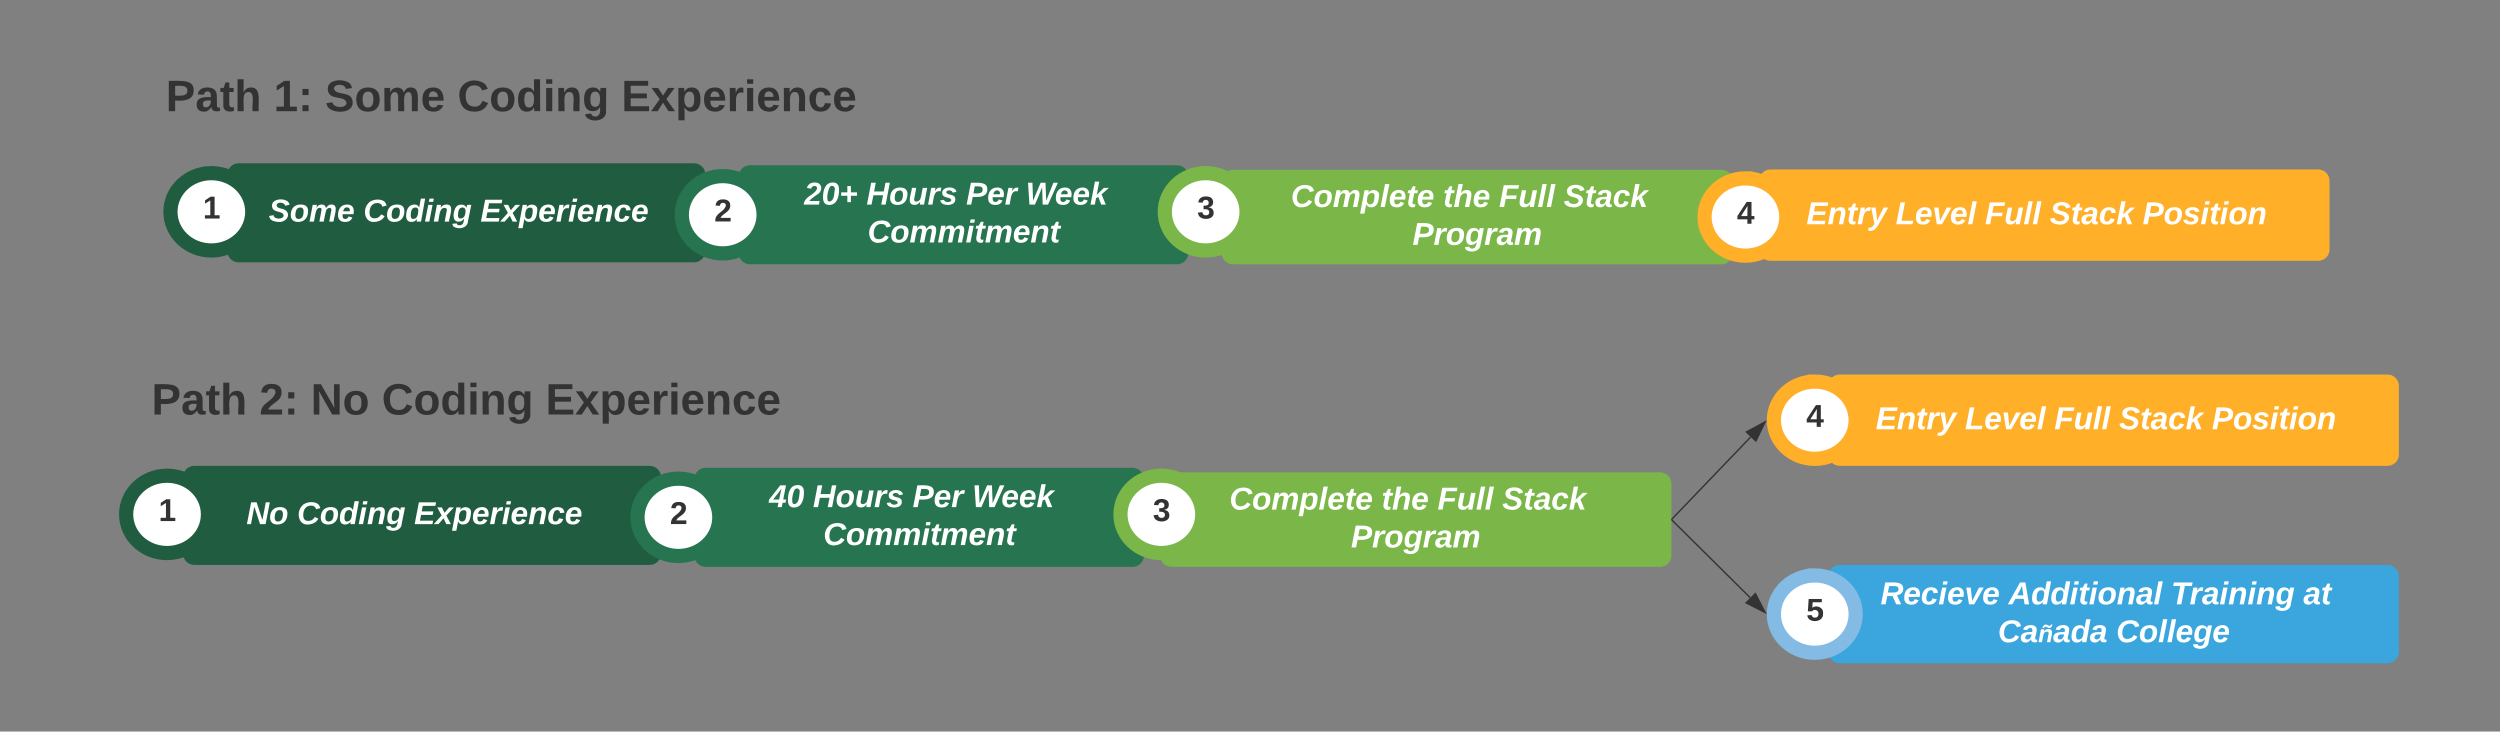 <svg xmlns="http://www.w3.org/2000/svg" xmlns:xlink="http://www.w3.org/1999/xlink" xmlns:lucid="lucid" width="1760" height="515"><rect width="100%" height="100%" fill="#808080" stroke="none"/><g transform="translate(0 -348)" lucid:page-tab-id="0_0"><path d="M160 470.96c0-4.42 3.58-8 8-8h320.6c4.42 0 8 3.58 8 8v53.73c0 4.4-3.58 8-8 8H168c-4.42 0-8-3.6-8-8z" stroke="#000" stroke-opacity="0" fill="#205c40"/><use xlink:href="#a" transform="matrix(1,0,0,1,165,467.96) translate(24.196 36.044)"/><use xlink:href="#b" transform="matrix(1,0,0,1,165,467.96) translate(90.801 36.044)"/><use xlink:href="#c" transform="matrix(1,0,0,1,165,467.96) translate(173.209 36.044)"/><path d="M148.8 469.9c15.9 0 28.8 12.18 28.8 27.22 0 15.03-12.9 27.22-28.8 27.22s-28.8-12.2-28.8-27.22c0-15.04 12.9-27.22 28.8-27.22z" stroke="#205c40" stroke-width="10" fill="#fff"/><use xlink:href="#d" transform="matrix(1,0,0,1,120,469.898) translate(22.827 31.944)"/><path d="M520 472.33c0-4.42 3.58-8 8-8h300.6c4.42 0 8 3.58 8 8v53.73c0 4.42-3.58 8-8 8H528c-4.42 0-8-3.58-8-8z" stroke="#000" stroke-opacity="0" fill="#277450"/><use xlink:href="#e" transform="matrix(1,0,0,1,525,469.326) translate(41.141 22.711)"/><use xlink:href="#f" transform="matrix(1,0,0,1,525,469.326) translate(84.968 22.711)"/><use xlink:href="#g" transform="matrix(1,0,0,1,525,469.326) translate(155.153 22.711)"/><use xlink:href="#h" transform="matrix(1,0,0,1,525,469.326) translate(197.128 22.711)"/><use xlink:href="#i" transform="matrix(1,0,0,1,525,469.326) translate(85.753 49.378)"/><path d="M508.8 471.97c15.9 0 28.8 12.2 28.8 27.22 0 15.03-12.9 27.2-28.8 27.2S480 514.24 480 499.2c0-15.04 12.9-27.23 28.8-27.23z" stroke="#277450" stroke-width="10" fill="#fff"/><use xlink:href="#j" transform="matrix(1,0,0,1,480,471.973) translate(22.827 31.944)"/><path d="M860 475.53c0-4.42 3.58-8 8-8h344c4.42 0 8 3.58 8 8v50.53c0 4.42-3.58 8-8 8H868c-4.42 0-8-3.58-8-8z" stroke="#000" stroke-opacity="0" fill="#7ab648"/><use xlink:href="#k" transform="matrix(1,0,0,1,865,472.526) translate(43.752 21.211)"/><use xlink:href="#l" transform="matrix(1,0,0,1,865,472.526) translate(150.912 21.211)"/><use xlink:href="#m" transform="matrix(1,0,0,1,865,472.526) translate(190.295 21.211)"/><use xlink:href="#n" transform="matrix(1,0,0,1,865,472.526) translate(235.851 21.211)"/><use xlink:href="#o" transform="matrix(1,0,0,1,865,472.526) translate(129.383 47.878)"/><path d="M848.8 469.9c15.9 0 28.8 12.18 28.8 27.22 0 15.03-12.9 27.22-28.8 27.22s-28.8-12.2-28.8-27.22c0-15.04 12.9-27.22 28.8-27.22z" stroke="#7ab648" stroke-width="10" fill="#fff"/><use xlink:href="#p" transform="matrix(1,0,0,1,820,469.898) translate(22.827 31.944)"/><path d="M1238.36 475.32c0-4.42 3.58-8 8-8H1632c4.42 0 8 3.58 8 8v48.3c0 4.43-3.58 8-8 8h-385.64c-4.42 0-8-3.57-8-8z" stroke="#000" stroke-opacity="0" fill="#ffaf28"/><use xlink:href="#q" transform="matrix(1,0,0,1,1243.361,472.321) translate(28.363 33.544)"/><use xlink:href="#r" transform="matrix(1,0,0,1,1243.361,472.321) translate(91.202 33.544)"/><use xlink:href="#m" transform="matrix(1,0,0,1,1243.361,472.321) translate(154.104 33.544)"/><use xlink:href="#s" transform="matrix(1,0,0,1,1243.361,472.321) translate(199.659 33.544)"/><use xlink:href="#t" transform="matrix(1,0,0,1,1243.361,472.321) translate(265.03 33.544)"/><path d="M1228.8 473.57c15.9 0 28.8 12.2 28.8 27.22 0 15.03-12.9 27.2-28.8 27.2s-28.8-12.17-28.8-27.2c0-15.04 12.9-27.23 28.8-27.23z" stroke="#ffaf28" stroke-width="10" fill="#fff"/><use xlink:href="#u" transform="matrix(1,0,0,1,1200,473.573) translate(22.827 31.944)"/><path d="M128.8 683.97c0-4.42 3.58-8 8-8h320.6c4.42 0 8 3.58 8 8v53.73c0 4.42-3.58 8-8 8H136.8c-4.42 0-8-3.58-8-8z" stroke="#000" stroke-opacity="0" fill="#205c40"/><use xlink:href="#v" transform="matrix(1,0,0,1,133.802,680.966) translate(39.659 36.044)"/><use xlink:href="#w" transform="matrix(1,0,0,1,133.802,680.966) translate(75.338 36.044)"/><use xlink:href="#x" transform="matrix(1,0,0,1,133.802,680.966) translate(157.746 36.044)"/><path d="M117.6 682.9c15.9 0 28.8 12.2 28.8 27.22 0 15.04-12.9 27.22-28.8 27.22s-28.8-12.18-28.8-27.22c0-15.03 12.9-27.22 28.8-27.22z" stroke="#205c40" stroke-width="10" fill="#fff"/><use xlink:href="#d" transform="matrix(1,0,0,1,88.802,682.903) translate(22.827 31.944)"/><path d="M488.8 685.33c0-4.42 3.58-8 8-8h300.6c4.42 0 8 3.58 8 8v53.74c0 4.4-3.58 8-8 8H496.8c-4.42 0-8-3.6-8-8z" stroke="#000" stroke-opacity="0" fill="#277450"/><use xlink:href="#y" transform="matrix(1,0,0,1,493.802,682.332) translate(47.622 22.711)"/><use xlink:href="#z" transform="matrix(1,0,0,1,493.802,682.332) translate(78.486 22.711)"/><use xlink:href="#A" transform="matrix(1,0,0,1,493.802,682.332) translate(148.672 22.711)"/><use xlink:href="#B" transform="matrix(1,0,0,1,493.802,682.332) translate(190.647 22.711)"/><use xlink:href="#C" transform="matrix(1,0,0,1,493.802,682.332) translate(85.753 49.378)"/><path d="M477.6 684.98c15.9 0 28.8 12.2 28.8 27.22 0 15.03-12.9 27.22-28.8 27.22s-28.8-12.2-28.8-27.22c0-15.03 12.9-27.22 28.8-27.22z" stroke="#277450" stroke-width="10" fill="#fff"/><use xlink:href="#j" transform="matrix(1,0,0,1,448.802,684.979) translate(22.827 31.944)"/><path d="M816.7 688.53c0-4.42 3.57-8 8-8h344c4.4 0 8 3.58 8 8v50.54c0 4.4-3.6 8-8 8h-344c-4.43 0-8-3.6-8-8z" stroke="#000" stroke-opacity="0" fill="#7ab648"/><use xlink:href="#k" transform="matrix(1,0,0,1,821.693,685.532) translate(43.752 21.211)"/><use xlink:href="#l" transform="matrix(1,0,0,1,821.693,685.532) translate(150.912 21.211)"/><use xlink:href="#m" transform="matrix(1,0,0,1,821.693,685.532) translate(190.295 21.211)"/><use xlink:href="#n" transform="matrix(1,0,0,1,821.693,685.532) translate(235.851 21.211)"/><use xlink:href="#o" transform="matrix(1,0,0,1,821.693,685.532) translate(129.383 47.878)"/><g><path d="M817.6 682.9c15.9 0 28.8 12.2 28.8 27.22 0 15.04-12.9 27.22-28.8 27.22s-28.8-12.18-28.8-27.22c0-15.03 12.9-27.22 28.8-27.22z" stroke="#7ab648" stroke-width="10" fill="#fff"/></g><g><use xlink:href="#p" transform="matrix(1,0,0,1,788.802,682.903) translate(22.827 31.944)"/></g><path d="M1287.16 619.66c0-4.42 3.58-8 8-8h385.64c4.42 0 8 3.58 8 8v48.3c0 4.42-3.58 8-8 8h-385.64c-4.42 0-8-3.58-8-8z" stroke="#000" stroke-opacity="0" fill="#ffaf28"/><g><use xlink:href="#q" transform="matrix(1,0,0,1,1292.163,616.656) translate(28.363 33.544)"/><use xlink:href="#r" transform="matrix(1,0,0,1,1292.163,616.656) translate(91.202 33.544)"/><use xlink:href="#m" transform="matrix(1,0,0,1,1292.163,616.656) translate(154.104 33.544)"/><use xlink:href="#s" transform="matrix(1,0,0,1,1292.163,616.656) translate(199.659 33.544)"/><use xlink:href="#t" transform="matrix(1,0,0,1,1292.163,616.656) translate(265.03 33.544)"/></g><g><path d="M1277.6 616.6c15.9 0 28.8 12.18 28.8 27.2 0 15.04-12.9 27.23-28.8 27.23s-28.8-12.2-28.8-27.22 12.9-27.2 28.8-27.2z" stroke="#ffaf28" stroke-width="10" fill="#fff"/></g><g><use xlink:href="#u" transform="matrix(1,0,0,1,1248.802,616.591) translate(22.827 31.944)"/></g><path d="M1287.16 753.73c0-4.42 3.58-8 8-8h385.64c4.42 0 8 3.58 8 8v53.2c0 4.42-3.58 8-8 8h-385.64c-4.42 0-8-3.58-8-8z" stroke="#000" stroke-opacity="0" fill="#3aa6dd"/><g><use xlink:href="#D" transform="matrix(1,0,0,1,1292.163,750.732) translate(31.727 22.711)"/><use xlink:href="#E" transform="matrix(1,0,0,1,1292.163,750.732) translate(121.789 22.711)"/><use xlink:href="#F" transform="matrix(1,0,0,1,1292.163,750.732) translate(236.233 22.711)"/><use xlink:href="#G" transform="matrix(1,0,0,1,1292.163,750.732) translate(329.381 22.711)"/><use xlink:href="#H" transform="matrix(1,0,0,1,1292.163,750.732) translate(114.339 49.378)"/><use xlink:href="#I" transform="matrix(1,0,0,1,1292.163,750.732) translate(197.599 49.378)"/></g><g><path d="M1277.6 753.1c15.9 0 28.8 12.2 28.8 27.23 0 15.03-12.9 27.22-28.8 27.22s-28.8-12.2-28.8-27.22c0-15.03 12.9-27.22 28.8-27.22z" stroke="#83bbe5" stroke-width="10" fill="#fff"/></g><g><use xlink:href="#J" transform="matrix(1,0,0,1,1248.802,753.112) translate(22.827 31.944)"/></g><path d="M1177.04 713.44l55.42-57.8" stroke="#333" fill="none"/><path d="M1177.4 713.77l-.7.75v-1.43z" fill="#333"/><path d="M1242.68 644.98l-6.53 13.5-6.7-6.4z" stroke="#333" fill="#333"/><path d="M1177.05 714.15l55.12 54.65" stroke="#333" fill="none"/><path d="M1177.4 713.8l-.7.7v-1.4z" fill="#333"/><path d="M1242.65 779.2l-13.4-6.76 6.54-6.58z" stroke="#333" fill="#333"/><path d="M20 334.44c0-4.42 3.58-8 8-8h664c4.42 0 8 3.58 8 8V502.3c0 4.42-3.58 8-8 8H28c-4.42 0-8-3.58-8-8z" stroke="#000" stroke-opacity="0" fill="#fff" fill-opacity="0"/><g><use xlink:href="#K" transform="matrix(1,0,0,1,25,331.439) translate(91.772 94.822)"/><use xlink:href="#L" transform="matrix(1,0,0,1,25,331.439) translate(167.648 94.822)"/><use xlink:href="#M" transform="matrix(1,0,0,1,25,331.439) translate(203.858 94.822)"/><use xlink:href="#N" transform="matrix(1,0,0,1,25,331.439) translate(297.105 94.822)"/><use xlink:href="#O" transform="matrix(1,0,0,1,25,331.439) translate(412.475 94.822)"/></g><path d="M-11.7 548c0-4.42 3.58-8 8-8h664c4.42 0 8 3.58 8 8v167.87c0 4.4-3.58 8-8 8h-664c-4.42 0-8-3.6-8-8z" stroke="#000" stroke-opacity="0" fill="#fff" fill-opacity="0"/><g><use xlink:href="#K" transform="matrix(1,0,0,1,-6.699,545) translate(113.42 94.822)"/><use xlink:href="#P" transform="matrix(1,0,0,1,-6.699,545) translate(189.296 94.822)"/><use xlink:href="#Q" transform="matrix(1,0,0,1,-6.699,545) translate(225.506 94.822)"/><use xlink:href="#N" transform="matrix(1,0,0,1,-6.699,545) translate(275.457 94.822)"/><use xlink:href="#O" transform="matrix(1,0,0,1,-6.699,545) translate(390.827 94.822)"/></g><defs><path fill="#fff" d="M178-136c88 48 22 151-73 140C49-3 12-15 4-64l51-9c1 50 111 53 115 3-16-63-132-20-133-112 0-93 190-91 199-10l-50 12c-4-41-93-50-97-4 7 38 59 32 89 48" id="R"/><path fill="#fff" d="M124-194c51 0 84 22 84 74C207-44 167 4 94 4 43 4 11-23 11-74c0-74 41-120 113-120zM99-30c46 0 58-42 58-86 0-27-11-44-37-44-44 0-55 40-57 84-1 27 10 45 36 46" id="S"/><path fill="#fff" d="M255-194c90 0 29 129 24 194h-49l25-136c-7-39-53-14-60 9-12 38-18 85-28 127h-49l25-136c2-29-39-23-50-7C69-108 68-47 56 0H6l36-190h48c-1 10-6 24-4 32 12-20 27-36 57-36s46 15 50 41c14-21 29-41 62-41" id="T"/><path fill="#fff" d="M114-194c63-2 87 48 72 110H63c-3 28 1 55 31 54 21-1 32-13 37-29l44 13C160-14 137 4 91 4 41 4 11-22 11-73c0-71 33-119 103-121zm30 77c14-47-50-61-67-22-3 6-6 13-8 22h75" id="U"/><g id="a"><use transform="matrix(0.062,0,0,0.062,0,0)" xlink:href="#R"/><use transform="matrix(0.062,0,0,0.062,14.815,0)" xlink:href="#S"/><use transform="matrix(0.062,0,0,0.062,28.333,0)" xlink:href="#T"/><use transform="matrix(0.062,0,0,0.062,48.086,0)" xlink:href="#U"/></g><path fill="#fff" d="M161-211c-63 0-91 46-91 110 0 39 17 65 58 64 38-1 60-20 74-45l40 20C220-23 184 0 125 4 9 13-10-144 57-208c33-50 166-62 196-1 4 8 9 18 11 27l-48 12c-6-24-25-41-55-41" id="V"/><path fill="#fff" d="M132-28C118-9 101 4 69 4 30 4 10-23 10-62c0-70 24-129 92-132 31-1 47 14 56 35l19-102h49L179 0h-49zM62-69c0 22 7 39 29 39 45-2 54-45 57-90 2-27-10-40-33-40-44 0-53 48-53 91" id="W"/><path fill="#fff" d="M50-224l7-37h49l-7 37H50zM6 0l37-190h49L55 0H6" id="X"/><path fill="#fff" d="M151-194c95 0 34 128 28 194h-49l25-134c0-29-45-25-59-9C67-111 69-48 56 0H6l36-190h47l-4 32c15-20 33-36 66-36" id="Y"/><path fill="#fff" d="M45-171c29-32 103-29 114 14 2-11 5-23 8-33h47L176-2c-3 70-92 96-155 64C9 56 1 42-1 25l50-5c2 28 48 27 63 11 13-13 20-45 21-66-13 20-30 35-62 36-87 3-60-134-26-172zM94-35c41-3 55-43 55-86 0-24-12-39-35-39-43 0-51 48-51 90 0 22 9 37 31 35" id="Z"/><g id="b"><use transform="matrix(0.062,0,0,0.062,0,0)" xlink:href="#V"/><use transform="matrix(0.062,0,0,0.062,15.988,0)" xlink:href="#S"/><use transform="matrix(0.062,0,0,0.062,29.506,0)" xlink:href="#W"/><use transform="matrix(0.062,0,0,0.062,43.025,0)" xlink:href="#X"/><use transform="matrix(0.062,0,0,0.062,49.198,0)" xlink:href="#Y"/><use transform="matrix(0.062,0,0,0.062,62.716,0)" xlink:href="#Z"/></g><path fill="#fff" d="M6 0l48-248h195l-8 40H98l-12 63h132l-7 40H79L66-40h150l-8 40H6" id="aa"/><path fill="#fff" d="M127 0L95-67 37 0h-53l89-99-49-91h52l30 61 52-61h54l-85 92 52 98h-52" id="ab"/><path fill="#fff" d="M156-122c2-23-7-37-28-37-47 0-58 44-58 89 0 24 12 40 36 40 43 0 47-49 50-92zM-8 75l50-265h48c0 10-3 24-3 30 22-50 127-45 121 29-6 73-21 135-92 135-29 0-46-14-55-35L41 75H-8" id="ac"/><path fill="#fff" d="M84-151c13-25 34-51 72-40l-8 41C67-170 71-64 56 0H6l36-190h47" id="ad"/><path fill="#fff" d="M67-101c-8 29-7 73 27 71 23-2 32-16 39-37l48 9C170-19 141 4 91 4 36 4 7-28 12-86c6-75 61-124 140-103 26 7 40 29 43 59l-50 4c-1-20-9-34-29-34-35 0-41 29-49 59" id="ae"/><g id="c"><use transform="matrix(0.062,0,0,0.062,0,0)" xlink:href="#aa"/><use transform="matrix(0.062,0,0,0.062,14.815,0)" xlink:href="#ab"/><use transform="matrix(0.062,0,0,0.062,27.16,0)" xlink:href="#ac"/><use transform="matrix(0.062,0,0,0.062,40.679,0)" xlink:href="#U"/><use transform="matrix(0.062,0,0,0.062,53.025,0)" xlink:href="#ad"/><use transform="matrix(0.062,0,0,0.062,61.667,0)" xlink:href="#X"/><use transform="matrix(0.062,0,0,0.062,67.84,0)" xlink:href="#U"/><use transform="matrix(0.062,0,0,0.062,80.185,0)" xlink:href="#Y"/><use transform="matrix(0.062,0,0,0.062,93.704,0)" xlink:href="#ae"/><use transform="matrix(0.062,0,0,0.062,106.049,0)" xlink:href="#U"/></g><path fill="#333" d="M23 0v-37h61v-169l-59 37v-38l62-41h46v211h57V0H23" id="af"/><use transform="matrix(0.062,0,0,0.062,0,0)" xlink:href="#af" id="d"/><path fill="#fff" d="M121-251c83 0 93 87 42 126-35 27-77 48-103 84h115l-7 41H-6C6-94 102-103 141-168c11-20 3-46-24-44-23 2-33 13-39 32l-47-10c12-38 39-61 90-61" id="ag"/><path fill="#fff" d="M15-80c0-86 24-171 112-171 50 0 70 31 70 82C197-84 171 4 84 4 34 4 15-29 15-80zm134-92c6-42-44-55-60-23C72-160 55-94 68-46c4 6 9 12 19 11 56-6 53-82 62-137" id="ah"/><path fill="#fff" d="M132-100v72H92v-72H22v-39h70v-72h40v72h70v39h-70" id="ai"/><g id="e"><use transform="matrix(0.062,0,0,0.062,0,0)" xlink:href="#ag"/><use transform="matrix(0.062,0,0,0.062,12.346,0)" xlink:href="#ah"/><use transform="matrix(0.062,0,0,0.062,24.691,0)" xlink:href="#ai"/></g><path fill="#fff" d="M168 0l21-106H79L58 0H6l48-248h52l-19 99h110l19-99h50L218 0h-50" id="aj"/><path fill="#fff" d="M69 3c-96 0-34-126-28-193h49L65-57c6 42 62 18 71-6 14-38 17-86 28-127h50L178 0h-47c0-11 4-26 3-33-14 20-30 37-65 36" id="ak"/><path fill="#fff" d="M144-137c-1-29-70-35-71-2 16 41 103 10 103 80C176 9 79 16 32-9 18-17 9-31 4-48l44-6c3 32 80 36 82 1-15-42-103-11-103-82 0-77 157-79 161-8" id="al"/><g id="f"><use transform="matrix(0.062,0,0,0.062,0,0)" xlink:href="#aj"/><use transform="matrix(0.062,0,0,0.062,15.988,0)" xlink:href="#S"/><use transform="matrix(0.062,0,0,0.062,29.506,0)" xlink:href="#ak"/><use transform="matrix(0.062,0,0,0.062,43.025,0)" xlink:href="#ad"/><use transform="matrix(0.062,0,0,0.062,51.667,0)" xlink:href="#al"/></g><path fill="#fff" d="M241-173c-1 82-78 91-166 86L58 0H6l48-248c87 0 188-12 187 75zm-53 2c0-43-48-36-90-36l-15 80c50 0 105 7 105-44" id="am"/><g id="g"><use transform="matrix(0.062,0,0,0.062,0,0)" xlink:href="#am"/><use transform="matrix(0.062,0,0,0.062,14.815,0)" xlink:href="#U"/><use transform="matrix(0.062,0,0,0.062,27.16,0)" xlink:href="#ad"/></g><path fill="#fff" d="M253 0h-61l-6-196c-25 68-54 131-82 196H42L26-248h50l7 204 86-204h55l8 204 82-204h51" id="an"/><path fill="#fff" d="M128 0L95-87 70-74 55 0H6l51-261h49L77-111l82-79h56l-83 74L180 0h-52" id="ao"/><g id="h"><use transform="matrix(0.062,0,0,0.062,0,0)" xlink:href="#an"/><use transform="matrix(0.062,0,0,0.062,20.494,0)" xlink:href="#U"/><use transform="matrix(0.062,0,0,0.062,32.84,0)" xlink:href="#U"/><use transform="matrix(0.062,0,0,0.062,45.185,0)" xlink:href="#ao"/></g><path fill="#fff" d="M72-63c-8 23 5 39 32 30L98-1C54 14 12-6 23-64l18-93H15l7-33h28l24-45h31l-8 45h35l-6 33H90" id="ap"/><g id="i"><use transform="matrix(0.062,0,0,0.062,0,0)" xlink:href="#V"/><use transform="matrix(0.062,0,0,0.062,15.988,0)" xlink:href="#S"/><use transform="matrix(0.062,0,0,0.062,29.506,0)" xlink:href="#T"/><use transform="matrix(0.062,0,0,0.062,49.259,0)" xlink:href="#T"/><use transform="matrix(0.062,0,0,0.062,69.012,0)" xlink:href="#X"/><use transform="matrix(0.062,0,0,0.062,75.185,0)" xlink:href="#ap"/><use transform="matrix(0.062,0,0,0.062,82.531,0)" xlink:href="#T"/><use transform="matrix(0.062,0,0,0.062,102.284,0)" xlink:href="#U"/><use transform="matrix(0.062,0,0,0.062,114.63,0)" xlink:href="#Y"/><use transform="matrix(0.062,0,0,0.062,128.148,0)" xlink:href="#ap"/></g><path fill="#333" d="M182-182c0 78-84 86-111 141h115V0H12c-6-101 99-100 120-180 1-22-12-31-33-32-23 0-32 14-35 34l-49-3c5-45 32-70 84-70 51 0 83 22 83 69" id="aq"/><use transform="matrix(0.062,0,0,0.062,0,0)" xlink:href="#aq" id="j"/><path fill="#fff" d="M6 0l51-261h49L55 0H6" id="ar"/><g id="k"><use transform="matrix(0.062,0,0,0.062,0,0)" xlink:href="#V"/><use transform="matrix(0.062,0,0,0.062,15.988,0)" xlink:href="#S"/><use transform="matrix(0.062,0,0,0.062,29.506,0)" xlink:href="#T"/><use transform="matrix(0.062,0,0,0.062,49.259,0)" xlink:href="#ac"/><use transform="matrix(0.062,0,0,0.062,62.778,0)" xlink:href="#ar"/><use transform="matrix(0.062,0,0,0.062,68.951,0)" xlink:href="#U"/><use transform="matrix(0.062,0,0,0.062,81.296,0)" xlink:href="#ap"/><use transform="matrix(0.062,0,0,0.062,88.642,0)" xlink:href="#U"/></g><path fill="#fff" d="M150-105c8-23 8-54-22-51-68 7-54 98-72 156H6l50-261h50L85-158c15-20 33-36 66-36 95 0 34 128 28 194h-49" id="as"/><g id="l"><use transform="matrix(0.062,0,0,0.062,0,0)" xlink:href="#ap"/><use transform="matrix(0.062,0,0,0.062,7.346,0)" xlink:href="#as"/><use transform="matrix(0.062,0,0,0.062,20.864,0)" xlink:href="#U"/></g><path fill="#fff" d="M98-208l-15 77h118l-8 40H76L58 0H6l48-248h174l-8 40H98" id="at"/><g id="m"><use transform="matrix(0.062,0,0,0.062,0,0)" xlink:href="#at"/><use transform="matrix(0.062,0,0,0.062,13.519,0)" xlink:href="#ak"/><use transform="matrix(0.062,0,0,0.062,27.037,0)" xlink:href="#ar"/><use transform="matrix(0.062,0,0,0.062,33.21,0)" xlink:href="#ar"/></g><path fill="#fff" d="M166-52c-4 17 5 29 24 23l-3 27c-30 11-74 1-67-34C105-15 91 4 56 4 23 4 3-15 2-49c0-64 63-67 128-67 10-22 3-53-29-45-13 3-22 10-25 24l-46-5c5-64 156-77 153 0-1 33-11 60-17 90zM97-88c-44-9-64 57-19 57 31 0 42-28 47-57H97" id="au"/><g id="n"><use transform="matrix(0.062,0,0,0.062,0,0)" xlink:href="#R"/><use transform="matrix(0.062,0,0,0.062,14.815,0)" xlink:href="#ap"/><use transform="matrix(0.062,0,0,0.062,22.16,0)" xlink:href="#au"/><use transform="matrix(0.062,0,0,0.062,34.506,0)" xlink:href="#ae"/><use transform="matrix(0.062,0,0,0.062,46.852,0)" xlink:href="#ao"/></g><g id="o"><use transform="matrix(0.062,0,0,0.062,0,0)" xlink:href="#am"/><use transform="matrix(0.062,0,0,0.062,14.815,0)" xlink:href="#ad"/><use transform="matrix(0.062,0,0,0.062,23.457,0)" xlink:href="#S"/><use transform="matrix(0.062,0,0,0.062,36.975,0)" xlink:href="#Z"/><use transform="matrix(0.062,0,0,0.062,50.494,0)" xlink:href="#ad"/><use transform="matrix(0.062,0,0,0.062,59.136,0)" xlink:href="#au"/><use transform="matrix(0.062,0,0,0.062,71.481,0)" xlink:href="#T"/></g><path fill="#333" d="M128-127c34 4 56 21 59 58 7 91-148 94-172 28-4-9-6-17-7-26l51-5c1 24 16 35 40 36 23 0 39-12 38-36-1-31-31-36-65-34v-40c32 2 59-3 59-33 0-20-13-33-34-33s-33 13-35 32l-50-3c6-44 37-68 86-68 50 0 83 20 83 66 0 35-22 52-53 58" id="av"/><use transform="matrix(0.062,0,0,0.062,0,0)" xlink:href="#av" id="p"/><path fill="#fff" d="M100 10C77 47 50 87-15 72l7-35c37 9 51-18 65-41L20-190h51L89-44l73-146h53" id="aw"/><g id="q"><use transform="matrix(0.062,0,0,0.062,0,0)" xlink:href="#aa"/><use transform="matrix(0.062,0,0,0.062,14.815,0)" xlink:href="#Y"/><use transform="matrix(0.062,0,0,0.062,28.333,0)" xlink:href="#ap"/><use transform="matrix(0.062,0,0,0.062,35.679,0)" xlink:href="#ad"/><use transform="matrix(0.062,0,0,0.062,44.321,0)" xlink:href="#aw"/></g><path fill="#fff" d="M6 0l48-248h52L66-40h133l-8 40H6" id="ax"/><path fill="#fff" d="M109 0H50L19-190h51L86-37l77-153h54" id="ay"/><g id="r"><use transform="matrix(0.062,0,0,0.062,0,0)" xlink:href="#ax"/><use transform="matrix(0.062,0,0,0.062,13.519,0)" xlink:href="#U"/><use transform="matrix(0.062,0,0,0.062,25.864,0)" xlink:href="#ay"/><use transform="matrix(0.062,0,0,0.062,38.21,0)" xlink:href="#U"/><use transform="matrix(0.062,0,0,0.062,50.556,0)" xlink:href="#ar"/></g><g id="s"><use transform="matrix(0.062,0,0,0.062,0,0)" xlink:href="#R"/><use transform="matrix(0.062,0,0,0.062,14.815,0)" xlink:href="#ap"/><use transform="matrix(0.062,0,0,0.062,22.16,0)" xlink:href="#au"/><use transform="matrix(0.062,0,0,0.062,34.506,0)" xlink:href="#ae"/><use transform="matrix(0.062,0,0,0.062,46.852,0)" xlink:href="#ao"/></g><g id="t"><use transform="matrix(0.062,0,0,0.062,0,0)" xlink:href="#am"/><use transform="matrix(0.062,0,0,0.062,14.815,0)" xlink:href="#S"/><use transform="matrix(0.062,0,0,0.062,28.333,0)" xlink:href="#al"/><use transform="matrix(0.062,0,0,0.062,40.679,0)" xlink:href="#X"/><use transform="matrix(0.062,0,0,0.062,46.852,0)" xlink:href="#ap"/><use transform="matrix(0.062,0,0,0.062,54.198,0)" xlink:href="#X"/><use transform="matrix(0.062,0,0,0.062,60.37,0)" xlink:href="#S"/><use transform="matrix(0.062,0,0,0.062,73.889,0)" xlink:href="#Y"/></g><path fill="#333" d="M165-50V0h-47v-50H5v-38l105-160h55v161h33v37h-33zm-47-37l2-116L46-87h72" id="az"/><use transform="matrix(0.062,0,0,0.062,0,0)" xlink:href="#az" id="u"/><path fill="#fff" d="M155 0L90-199 52 0H6l48-248h62l66 201 38-201h46L218 0h-63" id="aA"/><g id="v"><use transform="matrix(0.062,0,0,0.062,0,0)" xlink:href="#aA"/><use transform="matrix(0.062,0,0,0.062,15.988,0)" xlink:href="#S"/></g><g id="w"><use transform="matrix(0.062,0,0,0.062,0,0)" xlink:href="#V"/><use transform="matrix(0.062,0,0,0.062,15.988,0)" xlink:href="#S"/><use transform="matrix(0.062,0,0,0.062,29.506,0)" xlink:href="#W"/><use transform="matrix(0.062,0,0,0.062,43.025,0)" xlink:href="#X"/><use transform="matrix(0.062,0,0,0.062,49.198,0)" xlink:href="#Y"/><use transform="matrix(0.062,0,0,0.062,62.716,0)" xlink:href="#Z"/></g><g id="x"><use transform="matrix(0.062,0,0,0.062,0,0)" xlink:href="#aa"/><use transform="matrix(0.062,0,0,0.062,14.815,0)" xlink:href="#ab"/><use transform="matrix(0.062,0,0,0.062,27.16,0)" xlink:href="#ac"/><use transform="matrix(0.062,0,0,0.062,40.679,0)" xlink:href="#U"/><use transform="matrix(0.062,0,0,0.062,53.025,0)" xlink:href="#ad"/><use transform="matrix(0.062,0,0,0.062,61.667,0)" xlink:href="#X"/><use transform="matrix(0.062,0,0,0.062,67.84,0)" xlink:href="#U"/><use transform="matrix(0.062,0,0,0.062,80.185,0)" xlink:href="#Y"/><use transform="matrix(0.062,0,0,0.062,93.704,0)" xlink:href="#ae"/><use transform="matrix(0.062,0,0,0.062,106.049,0)" xlink:href="#U"/></g><path fill="#fff" d="M154-50L144 0H97l10-50H-6l7-37 126-161h65L161-87h33l-7 37h-33zm-40-37l27-125c-29 45-64 83-95 125h68" id="aB"/><g id="y"><use transform="matrix(0.062,0,0,0.062,0,0)" xlink:href="#aB"/><use transform="matrix(0.062,0,0,0.062,12.346,0)" xlink:href="#ah"/></g><g id="z"><use transform="matrix(0.062,0,0,0.062,0,0)" xlink:href="#aj"/><use transform="matrix(0.062,0,0,0.062,15.988,0)" xlink:href="#S"/><use transform="matrix(0.062,0,0,0.062,29.506,0)" xlink:href="#ak"/><use transform="matrix(0.062,0,0,0.062,43.025,0)" xlink:href="#ad"/><use transform="matrix(0.062,0,0,0.062,51.667,0)" xlink:href="#al"/></g><g id="A"><use transform="matrix(0.062,0,0,0.062,0,0)" xlink:href="#am"/><use transform="matrix(0.062,0,0,0.062,14.815,0)" xlink:href="#U"/><use transform="matrix(0.062,0,0,0.062,27.16,0)" xlink:href="#ad"/></g><g id="B"><use transform="matrix(0.062,0,0,0.062,0,0)" xlink:href="#an"/><use transform="matrix(0.062,0,0,0.062,20.494,0)" xlink:href="#U"/><use transform="matrix(0.062,0,0,0.062,32.84,0)" xlink:href="#U"/><use transform="matrix(0.062,0,0,0.062,45.185,0)" xlink:href="#ao"/></g><g id="C"><use transform="matrix(0.062,0,0,0.062,0,0)" xlink:href="#V"/><use transform="matrix(0.062,0,0,0.062,15.988,0)" xlink:href="#S"/><use transform="matrix(0.062,0,0,0.062,29.506,0)" xlink:href="#T"/><use transform="matrix(0.062,0,0,0.062,49.259,0)" xlink:href="#T"/><use transform="matrix(0.062,0,0,0.062,69.012,0)" xlink:href="#X"/><use transform="matrix(0.062,0,0,0.062,75.185,0)" xlink:href="#ap"/><use transform="matrix(0.062,0,0,0.062,82.531,0)" xlink:href="#T"/><use transform="matrix(0.062,0,0,0.062,102.284,0)" xlink:href="#U"/><use transform="matrix(0.062,0,0,0.062,114.63,0)" xlink:href="#Y"/><use transform="matrix(0.062,0,0,0.062,128.148,0)" xlink:href="#ap"/></g><path fill="#fff" d="M258-177c0 46-32 67-71 75L235 0h-57l-41-94H76L58 0H6l48-248c89 2 204-19 204 71zm-53 3c0-46-63-30-107-33l-14 73c51-2 120 13 121-40" id="aC"/><g id="D"><use transform="matrix(0.062,0,0,0.062,0,0)" xlink:href="#aC"/><use transform="matrix(0.062,0,0,0.062,15.988,0)" xlink:href="#U"/><use transform="matrix(0.062,0,0,0.062,28.333,0)" xlink:href="#ae"/><use transform="matrix(0.062,0,0,0.062,40.679,0)" xlink:href="#X"/><use transform="matrix(0.062,0,0,0.062,46.852,0)" xlink:href="#U"/><use transform="matrix(0.062,0,0,0.062,59.198,0)" xlink:href="#ay"/><use transform="matrix(0.062,0,0,0.062,71.543,0)" xlink:href="#U"/></g><path fill="#fff" d="M183 0l-10-63H79L44 0H-7l138-248h61L234 0h-51zm-14-102l-15-108c-16 38-36 73-55 108h70" id="aD"/><g id="E"><use transform="matrix(0.062,0,0,0.062,0,0)" xlink:href="#aD"/><use transform="matrix(0.062,0,0,0.062,15.988,0)" xlink:href="#W"/><use transform="matrix(0.062,0,0,0.062,29.506,0)" xlink:href="#W"/><use transform="matrix(0.062,0,0,0.062,43.025,0)" xlink:href="#X"/><use transform="matrix(0.062,0,0,0.062,49.198,0)" xlink:href="#ap"/><use transform="matrix(0.062,0,0,0.062,56.543,0)" xlink:href="#X"/><use transform="matrix(0.062,0,0,0.062,62.716,0)" xlink:href="#S"/><use transform="matrix(0.062,0,0,0.062,76.235,0)" xlink:href="#Y"/><use transform="matrix(0.062,0,0,0.062,89.753,0)" xlink:href="#au"/><use transform="matrix(0.062,0,0,0.062,102.099,0)" xlink:href="#ar"/></g><path fill="#fff" d="M157-208L117 0H65l40-208H25l8-40h212l-8 40h-80" id="aE"/><g id="F"><use transform="matrix(0.062,0,0,0.062,0,0)" xlink:href="#aE"/><use transform="matrix(0.062,0,0,0.062,13.086,0)" xlink:href="#ad"/><use transform="matrix(0.062,0,0,0.062,21.728,0)" xlink:href="#au"/><use transform="matrix(0.062,0,0,0.062,34.074,0)" xlink:href="#X"/><use transform="matrix(0.062,0,0,0.062,40.247,0)" xlink:href="#Y"/><use transform="matrix(0.062,0,0,0.062,53.765,0)" xlink:href="#X"/><use transform="matrix(0.062,0,0,0.062,59.938,0)" xlink:href="#Y"/><use transform="matrix(0.062,0,0,0.062,73.457,0)" xlink:href="#Z"/></g><g id="G"><use transform="matrix(0.062,0,0,0.062,0,0)" xlink:href="#au"/><use transform="matrix(0.062,0,0,0.062,12.346,0)" xlink:href="#ap"/></g><path fill="#fff" d="M151-194c95 0 34 128 28 194h-49l25-134c0-29-45-25-59-9C67-111 69-48 56 0H6l36-190h47l-4 32c15-20 33-36 66-36zm60-65c-7 25-17 51-49 51-28 0-60-45-74 0H64c6-26 17-51 49-51 29 0 62 42 74 0h24" id="aF"/><g id="H"><use transform="matrix(0.062,0,0,0.062,0,0)" xlink:href="#V"/><use transform="matrix(0.062,0,0,0.062,15.988,0)" xlink:href="#au"/><use transform="matrix(0.048,0,0,0.048,28.333,0)" xlink:href="#aF"/><use transform="matrix(0.062,0,0,0.062,38.878,0)" xlink:href="#au"/><use transform="matrix(0.062,0,0,0.062,51.223,0)" xlink:href="#W"/><use transform="matrix(0.062,0,0,0.062,64.742,0)" xlink:href="#au"/></g><g id="I"><use transform="matrix(0.062,0,0,0.062,0,0)" xlink:href="#V"/><use transform="matrix(0.062,0,0,0.062,15.988,0)" xlink:href="#S"/><use transform="matrix(0.062,0,0,0.062,29.506,0)" xlink:href="#ar"/><use transform="matrix(0.062,0,0,0.062,35.679,0)" xlink:href="#ar"/><use transform="matrix(0.062,0,0,0.062,41.852,0)" xlink:href="#U"/><use transform="matrix(0.062,0,0,0.062,54.198,0)" xlink:href="#Z"/><use transform="matrix(0.062,0,0,0.062,67.716,0)" xlink:href="#U"/></g><path fill="#333" d="M139-81c0-46-55-55-73-27H18l9-140h149v37H72l-4 63c44-38 133-4 122 66C201 21 21 35 11-62l49-4c5 18 15 30 39 30 26 0 40-18 40-45" id="aG"/><use transform="matrix(0.062,0,0,0.062,0,0)" xlink:href="#aG" id="J"/><path fill="#333" d="M24-248c93 1 206-16 204 79-1 75-69 88-152 82V0H24v-248zm52 121c47 0 100 7 100-41 0-47-54-39-100-39v80" id="aH"/><path fill="#333" d="M133-34C117-15 103 5 69 4 32 3 11-16 11-54c-1-60 55-63 116-61 1-26-3-47-28-47-18 1-26 9-28 27l-52-2c7-38 36-58 82-57s74 22 75 68l1 82c-1 14 12 18 25 15v27c-30 8-71 5-69-32zm-48 3c29 0 43-24 42-57-32 0-66-3-65 30 0 17 8 27 23 27" id="aI"/><path fill="#333" d="M115-3C79 11 28 4 28-45v-112H4v-33h27l15-45h31v45h36v33H77v99c-1 23 16 31 38 25v30" id="aJ"/><path fill="#333" d="M114-157C55-157 80-60 75 0H25v-261h50l-1 109c12-26 28-41 61-42 86-1 58 113 63 194h-50c-7-57 23-157-34-157" id="aK"/><g id="K"><use transform="matrix(0.086,0,0,0.086,0,0)" xlink:href="#aH"/><use transform="matrix(0.086,0,0,0.086,20.741,0)" xlink:href="#aI"/><use transform="matrix(0.086,0,0,0.086,38.025,0)" xlink:href="#aJ"/><use transform="matrix(0.086,0,0,0.086,48.309,0)" xlink:href="#aK"/></g><path fill="#333" d="M35-132v-50h50v50H35zM35 0v-49h50V0H35" id="aL"/><g id="L"><use transform="matrix(0.086,0,0,0.086,0,0)" xlink:href="#af"/><use transform="matrix(0.086,0,0,0.086,17.284,0)" xlink:href="#aL"/></g><path fill="#333" d="M169-182c-1-43-94-46-97-3 18 66 151 10 154 114 3 95-165 93-204 36-6-8-10-19-12-30l50-8c3 46 112 56 116 5-17-69-150-10-154-114-4-87 153-88 188-35 5 8 8 18 10 28" id="aM"/><path fill="#333" d="M110-194c64 0 96 36 96 99 0 64-35 99-97 99-61 0-95-36-95-99 0-62 34-99 96-99zm-1 164c35 0 45-28 45-65 0-40-10-65-43-65-34 0-45 26-45 65 0 36 10 65 43 65" id="aN"/><path fill="#333" d="M220-157c-53 9-28 100-34 157h-49v-107c1-27-5-49-29-50C55-147 81-57 75 0H25l-1-190h47c2 12-1 28 3 38 10-53 101-56 108 0 13-22 24-43 59-42 82 1 51 116 57 194h-49v-107c-1-25-5-48-29-50" id="aO"/><path fill="#333" d="M185-48c-13 30-37 53-82 52C43 2 14-33 14-96s30-98 90-98c62 0 83 45 84 108H66c0 31 8 55 39 56 18 0 30-7 34-22zm-45-69c5-46-57-63-70-21-2 6-4 13-4 21h74" id="aP"/><g id="M"><use transform="matrix(0.086,0,0,0.086,0,0)" xlink:href="#aM"/><use transform="matrix(0.086,0,0,0.086,20.741,0)" xlink:href="#aN"/><use transform="matrix(0.086,0,0,0.086,39.667,0)" xlink:href="#aO"/><use transform="matrix(0.086,0,0,0.086,67.321,0)" xlink:href="#aP"/></g><path fill="#333" d="M67-125c0 53 21 87 73 88 37 1 54-22 65-47l45 17C233-25 199 4 140 4 58 4 20-42 15-125 8-235 124-281 211-232c18 10 29 29 36 50l-46 12c-8-25-30-41-62-41-52 0-71 34-72 86" id="aQ"/><path fill="#333" d="M88-194c31-1 46 15 58 34l-1-101h50l1 261h-48c-2-10 0-23-3-31C134-8 116 4 84 4 32 4 16-41 15-95c0-56 19-97 73-99zm17 164c33 0 40-30 41-66 1-37-9-64-41-64s-38 30-39 65c0 43 13 65 39 65" id="aR"/><path fill="#333" d="M25-224v-37h50v37H25zM25 0v-190h50V0H25" id="aS"/><path fill="#333" d="M135-194c87-1 58 113 63 194h-50c-7-57 23-157-34-157-59 0-34 97-39 157H25l-1-190h47c2 12-1 28 3 38 12-26 28-41 61-42" id="aT"/><path fill="#333" d="M195-6C206 82 75 100 31 46c-4-6-6-13-8-21l49-6c3 16 16 24 34 25 40 0 42-37 40-79-11 22-30 35-61 35-53 0-70-43-70-97 0-56 18-96 73-97 30 0 46 14 59 34l2-30h47zm-90-29c32 0 41-27 41-63 0-35-9-62-40-62-32 0-39 29-40 63 0 36 9 62 39 62" id="aU"/><g id="N"><use transform="matrix(0.086,0,0,0.086,0,0)" xlink:href="#aQ"/><use transform="matrix(0.086,0,0,0.086,22.383,0)" xlink:href="#aN"/><use transform="matrix(0.086,0,0,0.086,41.309,0)" xlink:href="#aR"/><use transform="matrix(0.086,0,0,0.086,60.235,0)" xlink:href="#aS"/><use transform="matrix(0.086,0,0,0.086,68.877,0)" xlink:href="#aT"/><use transform="matrix(0.086,0,0,0.086,87.802,0)" xlink:href="#aU"/></g><path fill="#333" d="M24 0v-248h195v40H76v63h132v40H76v65h150V0H24" id="aV"/><path fill="#333" d="M144 0l-44-69L55 0H2l70-98-66-92h53l41 62 40-62h54l-67 91 71 99h-54" id="aW"/><path fill="#333" d="M135-194c53 0 70 44 70 98 0 56-19 98-73 100-31 1-45-17-59-34 3 33 2 69 2 105H25l-1-265h48c2 10 0 23 3 31 11-24 29-35 60-35zM114-30c33 0 39-31 40-66 0-38-9-64-40-64-56 0-55 130 0 130" id="aX"/><path fill="#333" d="M135-150c-39-12-60 13-60 57V0H25l-1-190h47c2 13-1 29 3 40 6-28 27-53 61-41v41" id="aY"/><path fill="#333" d="M190-63c-7 42-38 67-86 67-59 0-84-38-90-98-12-110 154-137 174-36l-49 2c-2-19-15-32-35-32-30 0-35 28-38 64-6 74 65 87 74 30" id="aZ"/><g id="O"><use transform="matrix(0.086,0,0,0.086,0,0)" xlink:href="#aV"/><use transform="matrix(0.086,0,0,0.086,20.741,0)" xlink:href="#aW"/><use transform="matrix(0.086,0,0,0.086,38.025,0)" xlink:href="#aX"/><use transform="matrix(0.086,0,0,0.086,56.951,0)" xlink:href="#aP"/><use transform="matrix(0.086,0,0,0.086,74.235,0)" xlink:href="#aY"/><use transform="matrix(0.086,0,0,0.086,86.333,0)" xlink:href="#aS"/><use transform="matrix(0.086,0,0,0.086,94.975,0)" xlink:href="#aP"/><use transform="matrix(0.086,0,0,0.086,112.259,0)" xlink:href="#aT"/><use transform="matrix(0.086,0,0,0.086,131.185,0)" xlink:href="#aZ"/><use transform="matrix(0.086,0,0,0.086,148.469,0)" xlink:href="#aP"/></g><g id="P"><use transform="matrix(0.086,0,0,0.086,0,0)" xlink:href="#aq"/><use transform="matrix(0.086,0,0,0.086,17.284,0)" xlink:href="#aL"/></g><path fill="#333" d="M175 0L67-191c6 58 2 128 3 191H24v-248h59L193-55c-6-58-2-129-3-193h46V0h-61" id="ba"/><g id="Q"><use transform="matrix(0.086,0,0,0.086,0,0)" xlink:href="#ba"/><use transform="matrix(0.086,0,0,0.086,22.383,0)" xlink:href="#aN"/></g></defs></g></svg>